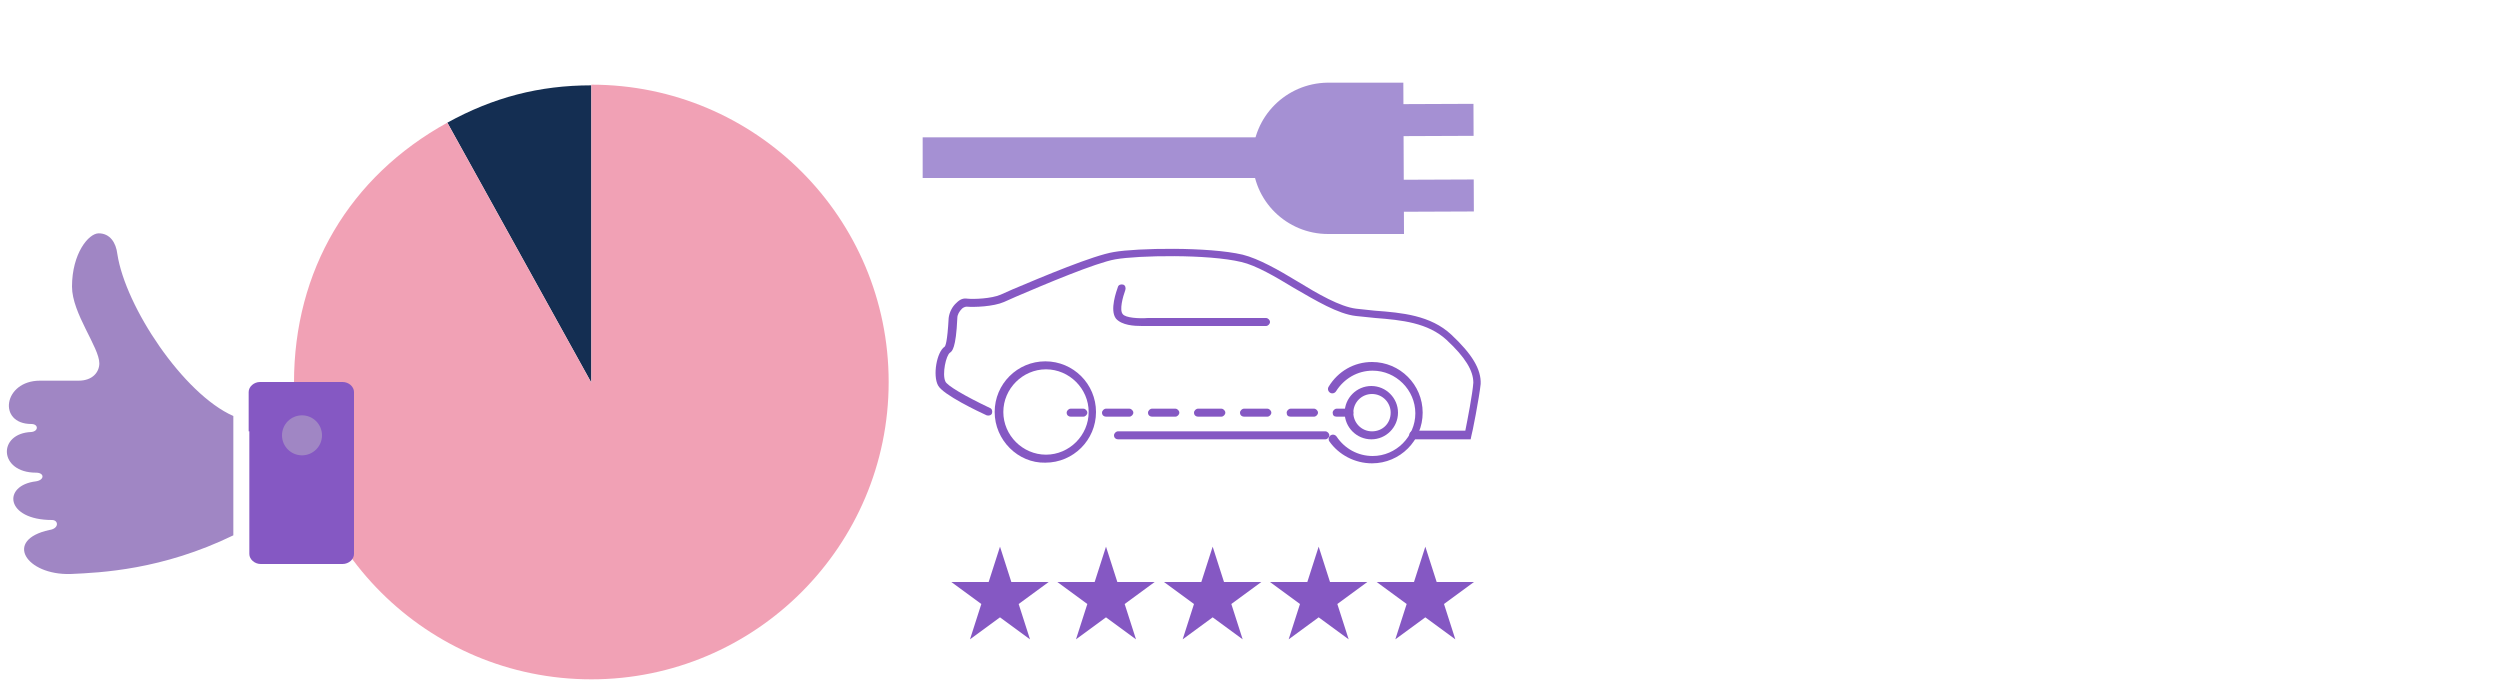 <?xml version="1.0" encoding="utf-8"?>
<!-- Generator: Adobe Illustrator 19.1.0, SVG Export Plug-In . SVG Version: 6.00 Build 0)  -->
<svg version="1.1" xmlns="http://www.w3.org/2000/svg" xmlns:xlink="http://www.w3.org/1999/xlink" x="0px" y="0px"
	 viewBox="0 0 375 102" style="enable-background:new 0 0 375 102;" xml:space="preserve">
<g id="BG">
</g>
<g id="Layer_1">
	<g>
		<g>
			<g>
				<path style="fill:#142E52;" d="M88.7,57.4l-21.6-39c6.9-3.8,13.8-5.6,21.6-5.6V57.4z"/>
			</g>
		</g>
		<g>
			<g>
				<path style="fill:#F1A1B5;" d="M88.7,57.4V12.7c24.7,0,44.6,20,44.6,44.6s-20,44.6-44.6,44.6S44.1,82,44.1,57.4
					c0-16.8,8.3-30.9,23-39L88.7,57.4z"/>
			</g>
		</g>
	</g>
	<g>
		<path style="fill:#A086C4;" d="M10.6,86.1c-6.7,0.2-10.1-5.1-3.2-6.6C8.9,79.3,8.8,78,7.8,78c-7,0-7.5-5.2-2.4-5.8
			c1.3-0.2,1.3-1.3,0-1.3c-5.6,0-5.8-5.9-0.7-6.1c1.1-0.1,1.1-1.2,0-1.2c-5.1,0-4.2-6.5,1.3-6.5h5.8c2.1,0,3.1-1.3,3.1-2.6
			c0-2.4-4.1-7.5-4.1-11.5c0-5,2.5-8,4-8c1.7,0,2.6,1.4,2.8,3.1c1.2,7.9,9.9,21,17.4,24.3v17.9C24.3,85.5,15.1,85.9,10.6,86.1z"/>
		<path style="fill:#8558C3;" d="M37.3,64.7v-4.3v-1.6c0-0.8,0.8-1.5,1.7-1.5h12.4c0.9,0,1.7,0.7,1.7,1.5v24.3
			c0,0.8-0.8,1.5-1.7,1.5H39.1c-0.9,0-1.7-0.7-1.7-1.5v-2.9v-4V64.7z"/>
		<circle style="fill:#A086C4;" cx="45.3" cy="65.3" r="3"/>
	</g>
	<g>
		<path style="fill:#8558C3;" d="M212,65.9h8.6l0.1-0.5c0.1-0.2,1.2-5.8,1.4-7.8c0.1-2.2-1.3-4.5-4.4-7.4c-3.1-2.9-7.4-3.3-11.5-3.6
			c-1-0.1-1.9-0.2-2.8-0.3c-2.4-0.3-5.7-2.2-8.8-4.1c-2.8-1.7-5.8-3.4-8.2-4c-5.1-1.2-15.9-1-19.3-0.4c-3.1,0.5-10.7,3.7-15.2,5.6
			l-1.8,0.8c-1.4,0.6-4,0.7-5,0.6c-0.6-0.1-1.1,0.1-1.6,0.6c-0.7,0.6-1.1,1.5-1.2,2.3c-0.2,3.7-0.5,4.2-0.6,4.3
			c-1.2,0.8-1.8,4.3-1,5.8c0.7,1.4,6.2,4,7.3,4.5c0.3,0.1,0.7,0,0.8-0.3c0.1-0.3,0-0.7-0.3-0.8c-3.8-1.8-6.5-3.4-6.7-4
			c-0.5-1.1,0.1-3.9,0.7-4.3c0.3-0.2,0.9-0.6,1.1-5.2c0-0.5,0.3-1,0.7-1.4c0.1-0.1,0.4-0.3,0.7-0.3c1.1,0.1,4,0,5.6-0.7l1.8-0.8
			c4.2-1.8,12-5.1,14.9-5.6c3.4-0.6,13.9-0.8,18.9,0.4c2.2,0.5,5.1,2.2,7.9,3.9c3.3,1.9,6.6,3.9,9.3,4.2c0.9,0.1,1.9,0.2,2.9,0.3
			c3.9,0.3,7.9,0.7,10.7,3.3c2.8,2.6,4,4.6,4,6.4c-0.1,1.6-0.9,5.7-1.2,7.2H212c-0.3,0-0.6,0.3-0.6,0.6
			C211.4,65.7,211.7,65.9,212,65.9z"/>
		<path style="fill:#8558C3;" d="M205.8,69.5c4.2,0,7.6-3.4,7.6-7.6s-3.4-7.6-7.6-7.6c-2.7,0-5.1,1.4-6.5,3.7
			c-0.2,0.3-0.1,0.7,0.2,0.9c0.3,0.2,0.7,0.1,0.9-0.2c1.2-1.9,3.2-3.1,5.5-3.1c3.5,0,6.4,2.9,6.4,6.4s-2.9,6.4-6.4,6.4
			c-2.2,0-4.2-1.1-5.4-2.9c-0.2-0.3-0.6-0.4-0.9-0.2c-0.3,0.2-0.4,0.6-0.2,0.9C200.8,68.2,203.2,69.5,205.8,69.5z"/>
		<path style="fill:#8558C3;" d="M149.2,61.8c0-4.2,3.4-7.6,7.6-7.6c4.2,0,7.6,3.4,7.6,7.6s-3.4,7.6-7.6,7.6
			C152.7,69.5,149.2,66,149.2,61.8z M150.5,61.8c0,3.5,2.9,6.4,6.4,6.4s6.4-2.9,6.4-6.4s-2.9-6.4-6.4-6.4S150.5,58.3,150.5,61.8z"/>
		<path style="fill:#8558C3;" d="M171.3,48.9c0.5,0,0.9,0,1,0l17.6,0c0.3,0,0.6-0.3,0.6-0.6c0-0.3-0.3-0.6-0.6-0.6h-17.7
			c-1.3,0.1-3.4,0-3.8-0.6c-0.5-0.6,0-2.5,0.4-3.6c0.1-0.3,0-0.7-0.3-0.8c-0.3-0.1-0.7,0-0.8,0.3c-0.2,0.6-1.3,3.5-0.3,4.8
			C168.3,48.8,170.1,48.9,171.3,48.9z"/>
		<path style="fill:#8558C3;" d="M167.7,65.9h31.1c0.3,0,0.6-0.3,0.6-0.6c0-0.3-0.3-0.6-0.6-0.6h-31.1c-0.3,0-0.6,0.3-0.6,0.6
			C167.1,65.7,167.4,65.9,167.7,65.9z"/>
		<path style="fill:#8558C3;" d="M201.7,61.9c0-2.2,1.8-4,4-4c2.2,0,4,1.8,4,4c0,2.2-1.8,4-4,4C203.5,65.9,201.7,64.1,201.7,61.9z
			 M203,61.9c0,1.5,1.2,2.8,2.8,2.8s2.8-1.2,2.8-2.8c0-1.5-1.2-2.8-2.8-2.8S203,60.4,203,61.9z"/>
		<g>
			<path style="fill:#8558C3;" d="M200.5,62.5h1.9c0.3,0,0.6-0.3,0.6-0.6c0-0.3-0.3-0.6-0.6-0.6h-1.9c-0.3,0-0.6,0.3-0.6,0.6
				C199.9,62.3,200.1,62.5,200.5,62.5z"/>
			<path style="fill:#8558C3;" d="M165.3,61.9c0-0.3,0.3-0.6,0.6-0.6h3.5c0.3,0,0.6,0.3,0.6,0.6c0,0.3-0.3,0.6-0.6,0.6h-3.5
				C165.6,62.5,165.3,62.3,165.3,61.9z M172.2,61.9c0-0.3,0.3-0.6,0.6-0.6h3.5c0.3,0,0.6,0.3,0.6,0.6c0,0.3-0.3,0.6-0.6,0.6h-3.5
				C172.5,62.5,172.2,62.3,172.2,61.9z M179.1,61.9c0-0.3,0.3-0.6,0.6-0.6h3.5c0.3,0,0.6,0.3,0.6,0.6c0,0.3-0.3,0.6-0.6,0.6h-3.5
				C179.4,62.5,179.1,62.3,179.1,61.9z M186,61.9c0-0.3,0.3-0.6,0.6-0.6h3.5c0.3,0,0.6,0.3,0.6,0.6c0,0.3-0.3,0.6-0.6,0.6h-3.5
				C186.3,62.5,186,62.3,186,61.9z M193,61.9c0-0.3,0.3-0.6,0.6-0.6h3.5c0.3,0,0.6,0.3,0.6,0.6c0,0.3-0.3,0.6-0.6,0.6h-3.5
				C193.2,62.5,193,62.3,193,61.9z"/>
			<path style="fill:#8558C3;" d="M160.6,62.5h1.9c0.3,0,0.6-0.3,0.6-0.6c0-0.3-0.3-0.6-0.6-0.6h-1.9c-0.3,0-0.6,0.3-0.6,0.6
				C160,62.3,160.3,62.5,160.6,62.5z"/>
		</g>
	</g>
	<g>
		<path style="fill:#8558C3;" d="M150,82l1.7,5.3h5.6l-4.5,3.3l1.7,5.3l-4.5-3.3l-4.5,3.3l1.7-5.3l-4.5-3.3h5.6L150,82z"/>
		<path style="fill:#8558C3;" d="M165.9,82l1.7,5.3h5.6l-4.5,3.3l1.7,5.3l-4.5-3.3l-4.5,3.3l1.7-5.3l-4.5-3.3h5.6L165.9,82z"/>
		<path style="fill:#8558C3;" d="M181.9,82l1.7,5.3h5.6l-4.5,3.3l1.7,5.3l-4.5-3.3l-4.5,3.3l1.7-5.3l-4.5-3.3h5.6L181.9,82z"/>
		<path style="fill:#8558C3;" d="M197.8,82l1.7,5.3h5.6l-4.5,3.3l1.7,5.3l-4.5-3.3l-4.5,3.3l1.7-5.3l-4.5-3.3h5.6L197.8,82z"/>
		<path style="fill:#8558C3;" d="M213.8,82l1.7,5.3h5.6l-4.5,3.3l1.7,5.3l-4.5-3.3l-4.5,3.3l1.7-5.3l-4.5-3.3h5.6L213.8,82z"/>
	</g>
	<g>
		<g>
			<path style="fill:#A590D3;" d="M187.9,23.9l0-0.2c0-6.2,5-11.2,11.2-11.3l11.4,0l0.1,22.7l-11.4,0
				C193,35.1,187.9,30.1,187.9,23.9z"/>
			<g>
				
					<rect x="206.1" y="5.5" transform="matrix(4.094535e-003 1 -1 4.094535e-003 225.676 -190.547)" style="fill:#A590D3;" width="4.8" height="25.1"/>
				
					<rect x="206.2" y="16.8" transform="matrix(4.094535e-003 1 -1 4.094535e-003 237.015 -179.348)" style="fill:#A590D3;" width="4.8" height="25.1"/>
			</g>
		</g>
		<rect x="138.4" y="20.6" style="fill:#A590D3;" width="53.5" height="6.1"/>
	</g>
</g>
<g id="GUIDES" style="display:none;">
</g>
</svg>
